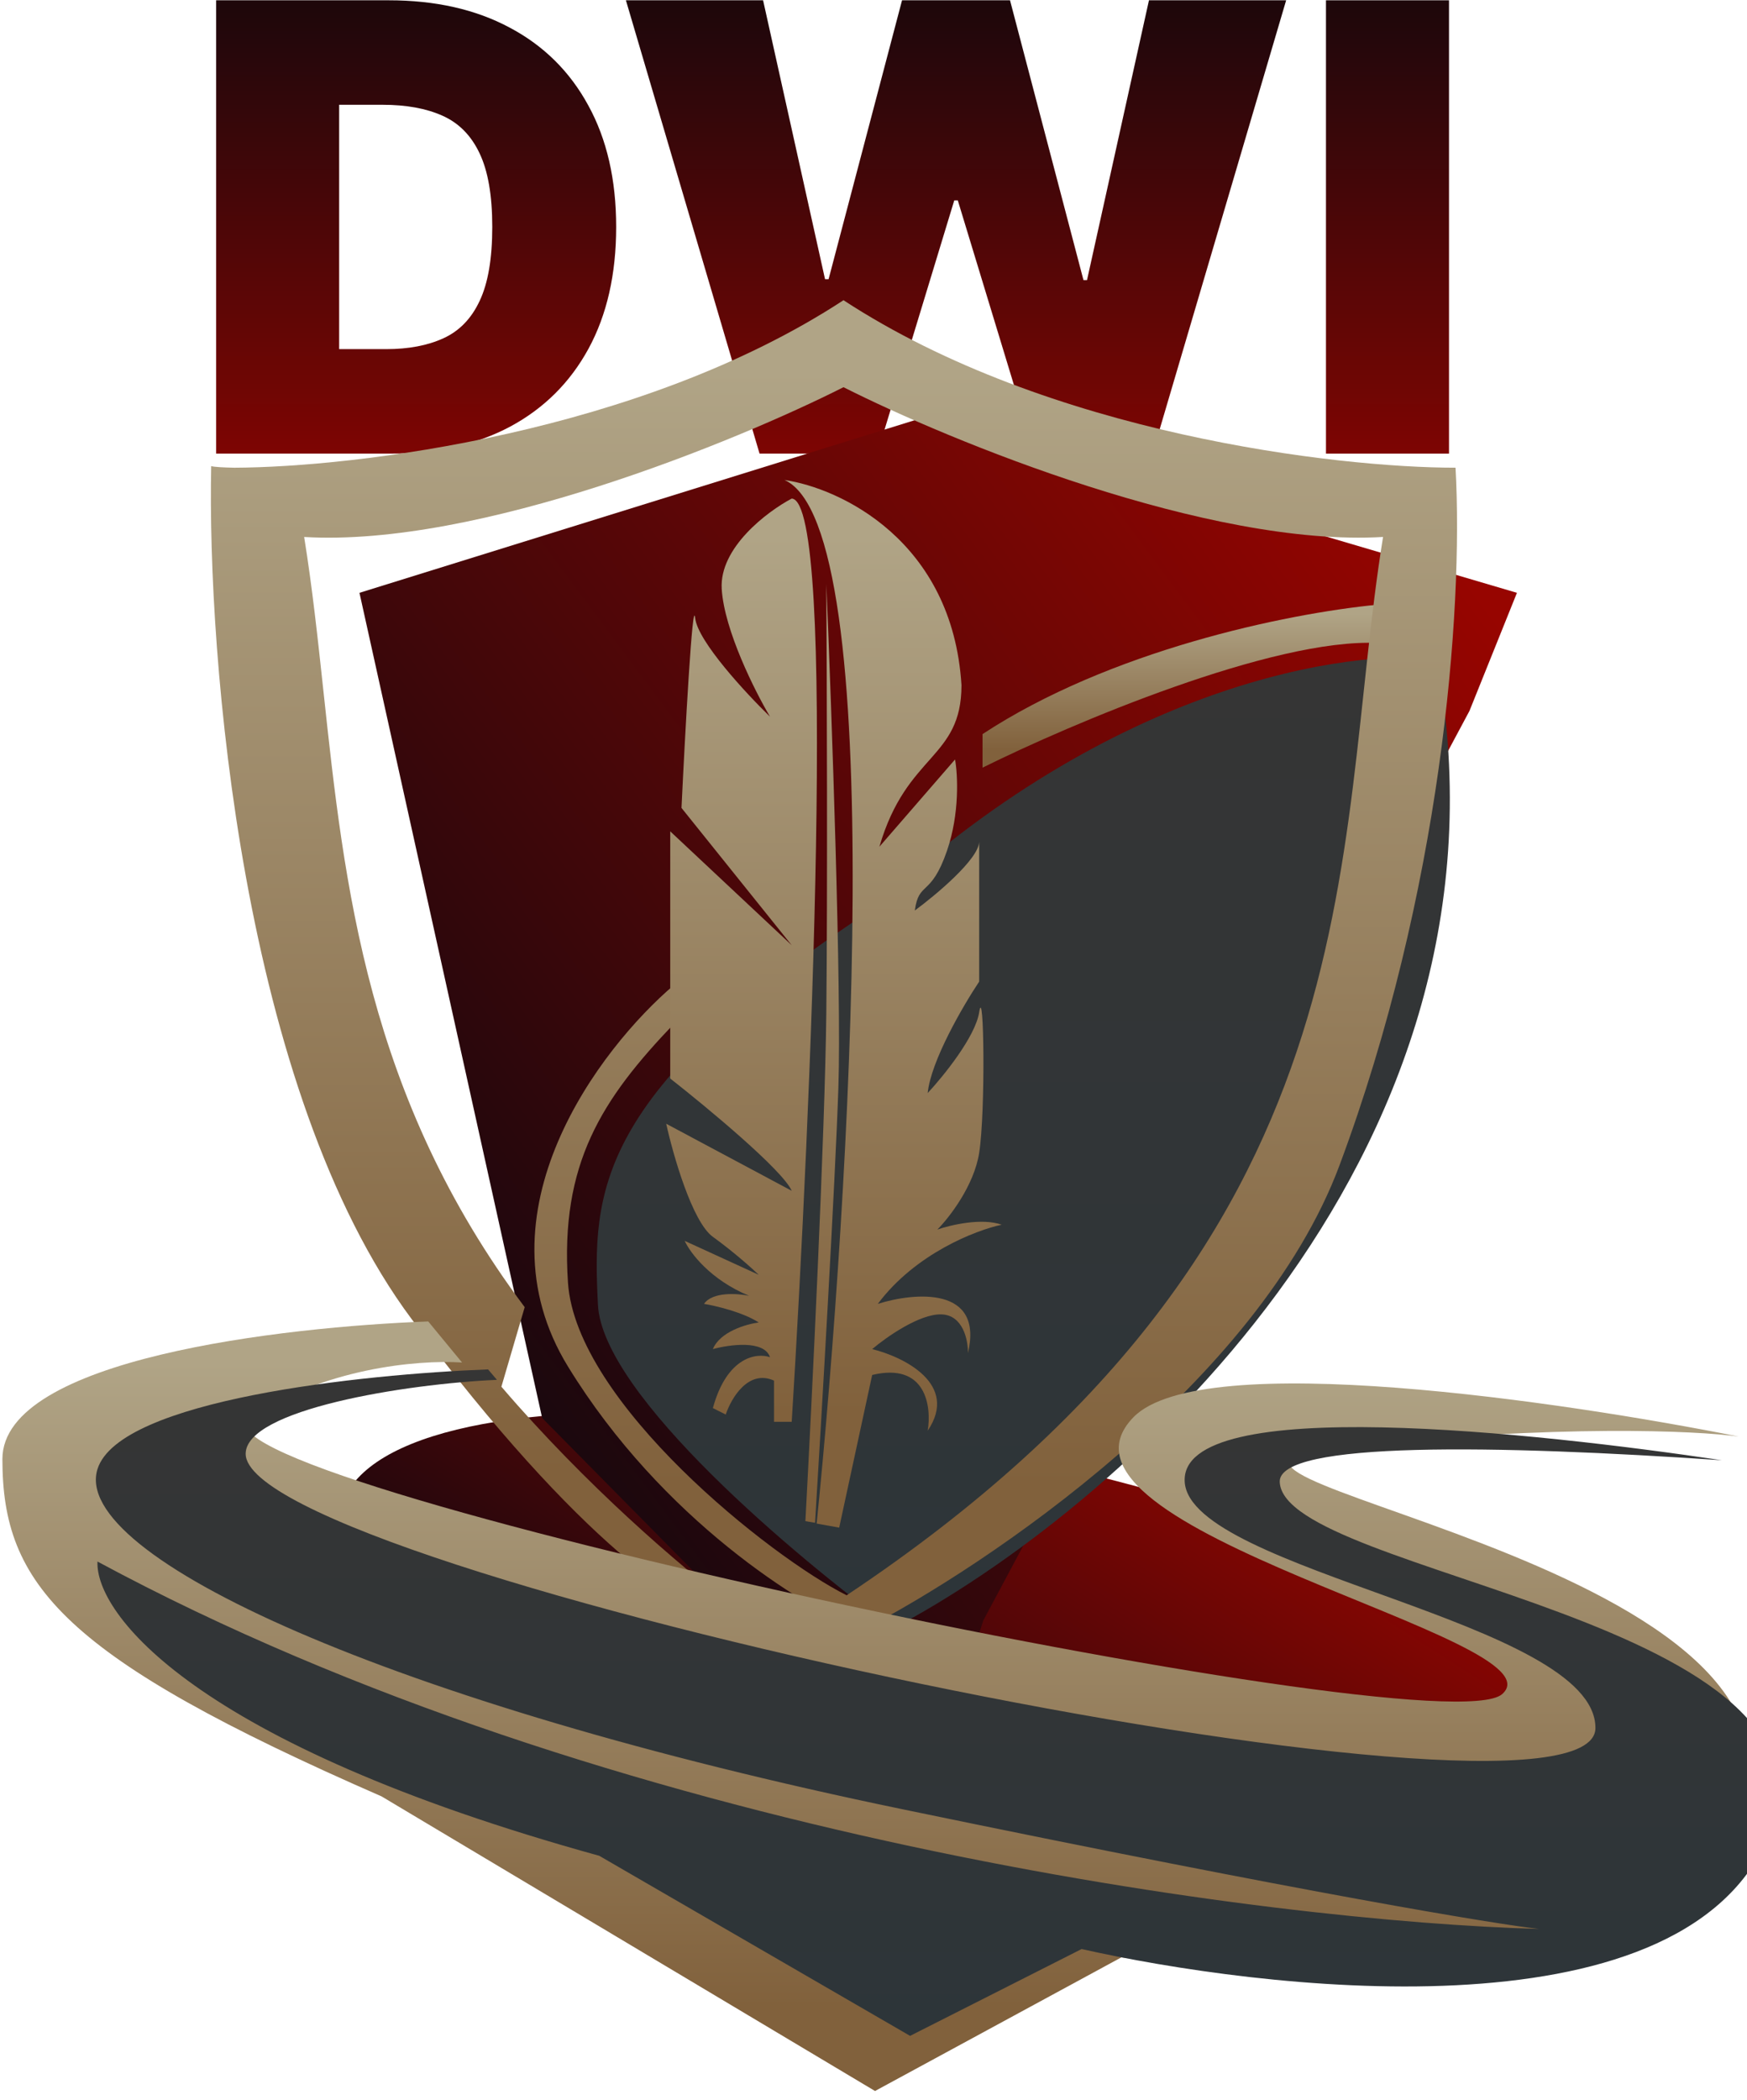 <svg width="729" height="876" viewBox="0 0 729 876" fill="none" xmlns="http://www.w3.org/2000/svg">
<path d="M162.943 189.214H90.188V0.123H162.205C181.655 0.123 198.459 3.909 212.616 11.48C226.835 18.989 237.792 29.822 245.486 43.98C253.241 58.075 257.119 74.972 257.119 94.668C257.119 114.365 253.272 131.293 245.578 145.45C237.884 159.545 226.989 170.379 212.893 177.95C198.798 185.459 182.148 189.214 162.943 189.214ZM141.523 145.634H161.097C170.453 145.634 178.424 144.126 185.01 141.11C191.658 138.094 196.705 132.893 200.152 125.507C203.661 118.12 205.415 107.841 205.415 94.668C205.415 81.496 203.63 71.217 200.06 63.83C196.551 56.444 191.381 51.243 184.548 48.227C177.777 45.211 169.468 43.703 159.619 43.703H141.523V145.634Z" fill="url(#paint0_linear_35_2)"/>
<path d="M316.949 189.214L261.182 0.123H318.426L344.278 116.458H345.756L376.409 0.123H421.466L452.119 116.828H453.597L479.449 0.123H536.693L480.926 189.214H431.807L399.676 83.589H398.199L366.068 189.214H316.949Z" fill="url(#paint1_linear_35_2)"/>
<path d="M604.648 0.123V189.214H553.312V0.123H604.648Z" fill="url(#paint2_linear_35_2)"/>
<g filter="url(#filter0_i_35_2)">
<ellipse cx="385.487" cy="663.998" rx="293.423" ry="87.131" transform="rotate(13.496 385.487 663.998)" fill="url(#paint3_linear_35_2)"/>
</g>
<g filter="url(#filter1_i_35_2)">
<path d="M591 213.281L571.183 262.55L368.309 641.961L353.531 688.214L299.789 674.472L184.245 557.498L108 213.281L343.118 140.214L591 213.281Z" fill="url(#paint4_linear_35_2)"/>
</g>
<g filter="url(#filter2_i_35_2)">
<path d="M343.31 368.714C443.75 273.895 543.384 259.368 580.646 263.957V270C614.484 474.949 442.787 620.871 352.709 668.214C312.426 638.891 231.39 570.843 229.51 533.238C227.16 486.231 228.167 444.932 343.31 368.714Z" fill="url(#paint5_linear_35_2)"/>
</g>
<path d="M410 306.214C462.773 271.547 536.032 255.992 575 252.214V268.214C531.178 266.081 446.741 301.992 410 320.214V306.214Z" fill="url(#paint6_linear_35_2)"/>
<g filter="url(#filter3_i_35_2)">
<path d="M557.98 480.031C524.103 570.874 410.775 647.337 358.346 674.214C333.924 664.135 275.266 627.986 236.011 564.02C196.756 500.054 249.23 431.205 280.374 404.777V420.903C250.127 452.483 232.65 479.359 236.011 529.081C239.388 579.038 320.48 643.53 352.296 659.432C576.129 510.267 554.62 351.024 576.129 217.985C503.535 222.285 395.763 178.118 350.952 155.497V119.214C436.452 175.117 556.86 189.093 606.377 189.093C609.738 249.565 600.327 366.478 557.98 480.031Z" fill="url(#paint7_linear_35_2)"/>
</g>
<g filter="url(#filter4_i_35_2)">
<path d="M208.226 572.433C243.392 613.541 283.23 647.675 303.473 662.838L300.113 668.214C286.563 666.534 241.726 639.386 170.776 544.235C99.825 449.084 85.447 267.383 87.126 188.427C88.415 188.813 92.326 189.009 96.791 189.097C146.953 188.89 266.167 174.71 351 119.214V155.5C306.208 178.123 198.483 222.294 125.92 217.994C129.292 238.861 131.606 260.374 133.975 282.391C142.7 363.497 152.163 451.451 217.953 539.255L208.226 572.433Z" fill="url(#paint8_linear_35_2)"/>
</g>
<g filter="url(#filter5_i_35_2)">
<path d="M0 611.631C0 569.727 117.347 556.452 177.701 554.214L191.809 571.338C172.438 570.107 134.099 574.025 103.463 594.171C65.168 619.354 599.278 732.846 625.816 709.677C652.353 686.509 426.28 641.179 471.965 594.171C500.311 565.004 652.689 587.903 724.576 602.23C707.108 599.767 649.867 597.126 560.648 606.259C449.123 617.675 769.925 652.26 724.576 759.708C695.649 828.244 541.836 828.541 466.926 819.475L364.135 875.214L158.217 752.321C25.194 694.232 0 664.012 0 611.631Z" fill="url(#paint9_linear_35_2)"/>
</g>
<g filter="url(#filter6_i_35_2)">
<path d="M331.353 197.214C375.4 216.621 358.659 495.51 344.782 632.529L354.182 634.214L367.947 570.534C390.508 565.143 392.791 583.786 391.113 593.782C404.273 574.375 381.153 563.009 367.947 559.752C373.767 554.81 387.688 544.994 396.82 545.264C405.952 545.534 408.011 556.158 407.899 561.437C414.614 533.404 385.629 536.055 370.297 540.884C386.016 519.859 411.315 510.111 422 507.865C413.674 504.9 400.625 507.977 395.141 509.886C400.066 504.945 410.451 491.625 412.6 477.878C415.285 460.694 414.614 406.448 412.6 419.252C410.988 429.494 397.604 445.982 391.113 452.945C392.456 439.468 405.997 416.332 412.6 406.448V348.159C412.331 355.437 394.582 370.284 385.741 376.798C387.42 364.332 392.456 371.407 399.17 351.865C404.542 336.232 403.647 319.969 402.528 313.792L370.969 350.181C382.333 311.097 405.213 313.792 405.213 282.794C401.453 222.416 354.406 200.583 331.353 197.214Z" fill="url(#paint10_linear_35_2)"/>
<path d="M334.374 204.963C353.444 206.041 342.32 462.154 334.374 590.076H326.988V572.892C316.245 568.041 309.082 580.305 306.844 587.043L301.472 584.348C307.381 562.784 319.826 561.212 325.309 563.121C322.892 555.844 308.411 557.843 301.472 559.752C304.427 552.474 315.461 549.307 320.609 548.633C313.894 544.321 302.592 541.67 297.779 540.884C301.271 535.763 311.768 536.504 316.58 537.515C300.288 530.776 291.886 519.433 289.722 514.603L320.609 528.754C317.811 526.059 310.067 519.118 301.472 512.919C292.878 506.719 284.91 478.888 282 465.748L334.374 493.713C330.604 485.088 299.006 458.897 283.679 446.88V343.779L334.374 391.286L288.379 334.008C289.834 303.572 293.012 245.126 294.086 254.829C295.161 264.533 315.349 286.276 325.309 295.935C319.042 285.378 306.24 259.95 305.166 242.7C304.091 225.449 324.19 210.354 334.374 204.963Z" fill="url(#paint11_linear_35_2)"/>
<path d="M340.082 631.518L344.11 632.192C346.796 588.391 352.504 490.748 353.847 450.586C355.189 410.424 351.049 293.913 348.811 240.678C349.034 279.313 349.348 369.116 348.811 419.252C348.273 469.387 342.767 581.653 340.082 631.518Z" fill="url(#paint12_linear_35_2)"/>
</g>
<g filter="url(#filter7_i_35_2)">
<path d="M20.68 601.796C29.821 572.823 131.132 562.226 183.67 560.214L187.367 564.573C149.056 566.25 82.515 576.981 82.515 595.425C82.515 644.725 645.755 763.768 645.755 709.777C645.755 665.286 476.716 644.385 474.364 607.162C472.011 569.939 621.895 586.706 698.517 598.108C604.756 591.736 513.341 590.014 514.019 607.162C515.558 646.062 758.336 664.506 717.336 756.39C679.566 841.037 504.497 818.429 431.348 801.997L359.767 838.214L230.047 763.097C60.134 716.149 19.672 661.711 20.68 640.361C234.684 755.719 510.882 790.595 622.231 793.613C604.868 791.713 527.394 779.059 356.406 743.647C142.671 699.382 9.254 638.014 20.68 601.796Z" fill="url(#paint13_linear_35_2)"/>
</g>
<defs>
<filter id="filter0_i_35_2" x="99.431" y="555.056" width="598.213" height="243.985" filterUnits="userSpaceOnUse" color-interpolation-filters="sRGB">
<feFlood flood-opacity="0" result="BackgroundImageFix"/>
<feBlend mode="normal" in="SourceGraphic" in2="BackgroundImageFix" result="shape"/>
<feColorMatrix in="SourceAlpha" type="matrix" values="0 0 0 0 0 0 0 0 0 0 0 0 0 0 0 0 0 0 127 0" result="hardAlpha"/>
<feOffset dx="42" dy="34"/>
<feGaussianBlur stdDeviation="13.05"/>
<feComposite in2="hardAlpha" operator="arithmetic" k2="-1" k3="1"/>
<feColorMatrix type="matrix" values="0 0 0 0 0 0 0 0 0 0 0 0 0 0 0 0 0 0 0.25 0"/>
<feBlend mode="normal" in2="shape" result="effect1_innerShadow_35_2"/>
</filter>
<filter id="filter1_i_35_2" x="108" y="140.214" width="509.1" height="574.1" filterUnits="userSpaceOnUse" color-interpolation-filters="sRGB">
<feFlood flood-opacity="0" result="BackgroundImageFix"/>
<feBlend mode="normal" in="SourceGraphic" in2="BackgroundImageFix" result="shape"/>
<feColorMatrix in="SourceAlpha" type="matrix" values="0 0 0 0 0 0 0 0 0 0 0 0 0 0 0 0 0 0 127 0" result="hardAlpha"/>
<feOffset dx="42" dy="34"/>
<feGaussianBlur stdDeviation="13.05"/>
<feComposite in2="hardAlpha" operator="arithmetic" k2="-1" k3="1"/>
<feColorMatrix type="matrix" values="0 0 0 0 0 0 0 0 0 0 0 0 0 0 0 0 0 0 0.25 0"/>
<feBlend mode="normal" in2="shape" result="effect1_innerShadow_35_2"/>
</filter>
<filter id="filter2_i_35_2" x="229" y="263.214" width="376" height="416" filterUnits="userSpaceOnUse" color-interpolation-filters="sRGB">
<feFlood flood-opacity="0" result="BackgroundImageFix"/>
<feBlend mode="normal" in="SourceGraphic" in2="BackgroundImageFix" result="shape"/>
<feColorMatrix in="SourceAlpha" type="matrix" values="0 0 0 0 0 0 0 0 0 0 0 0 0 0 0 0 0 0 127 0" result="hardAlpha"/>
<feOffset dx="20" dy="11"/>
<feGaussianBlur stdDeviation="26.25"/>
<feComposite in2="hardAlpha" operator="arithmetic" k2="-1" k3="1"/>
<feColorMatrix type="matrix" values="0 0 0 0 0 0 0 0 0 0 0 0 0 0 0 0 0 0 0.5 0"/>
<feBlend mode="normal" in2="shape" result="effect1_innerShadow_35_2"/>
</filter>
<filter id="filter3_i_35_2" x="222" y="119.214" width="386" height="558.5" filterUnits="userSpaceOnUse" color-interpolation-filters="sRGB">
<feFlood flood-opacity="0" result="BackgroundImageFix"/>
<feBlend mode="normal" in="SourceGraphic" in2="BackgroundImageFix" result="shape"/>
<feColorMatrix in="SourceAlpha" type="matrix" values="0 0 0 0 0 0 0 0 0 0 0 0 0 0 0 0 0 0 127 0" result="hardAlpha"/>
<feOffset dx="1" dy="6"/>
<feGaussianBlur stdDeviation="1.75"/>
<feComposite in2="hardAlpha" operator="arithmetic" k2="-1" k3="1"/>
<feColorMatrix type="matrix" values="0 0 0 0 0.958 0 0 0 0 0.958 0 0 0 0 0.958 0 0 0 0.25 0"/>
<feBlend mode="normal" in2="shape" result="effect1_innerShadow_35_2"/>
</filter>
<filter id="filter4_i_35_2" x="87" y="119.214" width="265" height="552.5" filterUnits="userSpaceOnUse" color-interpolation-filters="sRGB">
<feFlood flood-opacity="0" result="BackgroundImageFix"/>
<feBlend mode="normal" in="SourceGraphic" in2="BackgroundImageFix" result="shape"/>
<feColorMatrix in="SourceAlpha" type="matrix" values="0 0 0 0 0 0 0 0 0 0 0 0 0 0 0 0 0 0 127 0" result="hardAlpha"/>
<feOffset dx="1" dy="6"/>
<feGaussianBlur stdDeviation="1.75"/>
<feComposite in2="hardAlpha" operator="arithmetic" k2="-1" k3="1"/>
<feColorMatrix type="matrix" values="0 0 0 0 0.958 0 0 0 0 0.958 0 0 0 0 0.958 0 0 0 0.25 0"/>
<feBlend mode="normal" in2="shape" result="effect1_innerShadow_35_2"/>
</filter>
<filter id="filter5_i_35_2" x="0" y="551.214" width="730" height="324" filterUnits="userSpaceOnUse" color-interpolation-filters="sRGB">
<feFlood flood-opacity="0" result="BackgroundImageFix"/>
<feBlend mode="normal" in="SourceGraphic" in2="BackgroundImageFix" result="shape"/>
<feColorMatrix in="SourceAlpha" type="matrix" values="0 0 0 0 0 0 0 0 0 0 0 0 0 0 0 0 0 0 127 0" result="hardAlpha"/>
<feOffset dx="1" dy="-3"/>
<feGaussianBlur stdDeviation="3.2"/>
<feComposite in2="hardAlpha" operator="arithmetic" k2="-1" k3="1"/>
<feColorMatrix type="matrix" values="0 0 0 0 0.958 0 0 0 0 0.958 0 0 0 0 0.958 0 0 0 0.4 0"/>
<feBlend mode="normal" in2="shape" result="effect1_innerShadow_35_2"/>
</filter>
<filter id="filter6_i_35_2" x="278.7" y="197.214" width="143.3" height="440" filterUnits="userSpaceOnUse" color-interpolation-filters="sRGB">
<feFlood flood-opacity="0" result="BackgroundImageFix"/>
<feBlend mode="normal" in="SourceGraphic" in2="BackgroundImageFix" result="shape"/>
<feColorMatrix in="SourceAlpha" type="matrix" values="0 0 0 0 0 0 0 0 0 0 0 0 0 0 0 0 0 0 127 0" result="hardAlpha"/>
<feOffset dx="-4" dy="3"/>
<feGaussianBlur stdDeviation="1.65"/>
<feComposite in2="hardAlpha" operator="arithmetic" k2="-1" k3="1"/>
<feColorMatrix type="matrix" values="0 0 0 0 1 0 0 0 0 1 0 0 0 0 1 0 0 0 0.25 0"/>
<feBlend mode="normal" in2="shape" result="effect1_innerShadow_35_2"/>
</filter>
<filter id="filter7_i_35_2" x="20" y="560.214" width="722" height="289" filterUnits="userSpaceOnUse" color-interpolation-filters="sRGB">
<feFlood flood-opacity="0" result="BackgroundImageFix"/>
<feBlend mode="normal" in="SourceGraphic" in2="BackgroundImageFix" result="shape"/>
<feColorMatrix in="SourceAlpha" type="matrix" values="0 0 0 0 0 0 0 0 0 0 0 0 0 0 0 0 0 0 127 0" result="hardAlpha"/>
<feOffset dx="20" dy="11"/>
<feGaussianBlur stdDeviation="26.25"/>
<feComposite in2="hardAlpha" operator="arithmetic" k2="-1" k3="1"/>
<feColorMatrix type="matrix" values="0 0 0 0 0 0 0 0 0 0 0 0 0 0 0 0 0 0 0.5 0"/>
<feBlend mode="normal" in2="shape" result="effect1_innerShadow_35_2"/>
</filter>
<linearGradient id="paint0_linear_35_2" x1="341.924" y1="-45.938" x2="341.924" y2="217.538" gradientUnits="userSpaceOnUse">
<stop stop-color="#070707"/>
<stop offset="0.255" stop-color="#27070B"/>
<stop offset="1" stop-color="#8C0501"/>
</linearGradient>
<linearGradient id="paint1_linear_35_2" x1="341.924" y1="-45.938" x2="341.924" y2="217.538" gradientUnits="userSpaceOnUse">
<stop stop-color="#070707"/>
<stop offset="0.255" stop-color="#27070B"/>
<stop offset="1" stop-color="#8C0501"/>
</linearGradient>
<linearGradient id="paint2_linear_35_2" x1="341.924" y1="-45.938" x2="341.924" y2="217.538" gradientUnits="userSpaceOnUse">
<stop stop-color="#070707"/>
<stop offset="0.255" stop-color="#27070B"/>
<stop offset="1" stop-color="#8C0501"/>
</linearGradient>
<linearGradient id="paint3_linear_35_2" x1="678.91" y1="607.042" x2="578.784" y2="891.984" gradientUnits="userSpaceOnUse">
<stop stop-color="#970500"/>
<stop offset="1" stop-color="#070810"/>
</linearGradient>
<linearGradient id="paint4_linear_35_2" x1="591" y1="235.103" x2="108.733" y2="594.309" gradientUnits="userSpaceOnUse">
<stop stop-color="#970500"/>
<stop offset="1" stop-color="#070810"/>
</linearGradient>
<linearGradient id="paint5_linear_35_2" x1="407" y1="263.214" x2="407" y2="668.214" gradientUnits="userSpaceOnUse">
<stop stop-color="#353535"/>
<stop offset="1" stop-color="#2D3539"/>
</linearGradient>
<linearGradient id="paint6_linear_35_2" x1="490.793" y1="255.851" x2="490.793" y2="312.728" gradientUnits="userSpaceOnUse">
<stop stop-color="#B0A486"/>
<stop offset="1" stop-color="#81613C"/>
</linearGradient>
<linearGradient id="paint7_linear_35_2" x1="410.517" y1="148.899" x2="410.517" y2="613.119" gradientUnits="userSpaceOnUse">
<stop stop-color="#B0A486"/>
<stop offset="1" stop-color="#81613C"/>
</linearGradient>
<linearGradient id="paint8_linear_35_2" x1="216.269" y1="148.578" x2="216.269" y2="607.78" gradientUnits="userSpaceOnUse">
<stop stop-color="#B0A486"/>
<stop offset="1" stop-color="#81613C"/>
</linearGradient>
<linearGradient id="paint9_linear_35_2" x1="356.958" y1="571.383" x2="356.958" y2="839.878" gradientUnits="userSpaceOnUse">
<stop stop-color="#B0A486"/>
<stop offset="1" stop-color="#81613C"/>
</linearGradient>
<linearGradient id="paint10_linear_35_2" x1="350.552" y1="220.587" x2="350.552" y2="586.109" gradientUnits="userSpaceOnUse">
<stop stop-color="#B0A486"/>
<stop offset="1" stop-color="#81613C"/>
</linearGradient>
<linearGradient id="paint11_linear_35_2" x1="350.552" y1="220.587" x2="350.552" y2="586.109" gradientUnits="userSpaceOnUse">
<stop stop-color="#B0A486"/>
<stop offset="1" stop-color="#81613C"/>
</linearGradient>
<linearGradient id="paint12_linear_35_2" x1="350.552" y1="220.587" x2="350.552" y2="586.109" gradientUnits="userSpaceOnUse">
<stop stop-color="#B0A486"/>
<stop offset="1" stop-color="#81613C"/>
</linearGradient>
<linearGradient id="paint13_linear_35_2" x1="371" y1="560.214" x2="371" y2="838.214" gradientUnits="userSpaceOnUse">
<stop stop-color="#353535"/>
<stop offset="1" stop-color="#2D3539"/>
</linearGradient>
</defs>
</svg>
